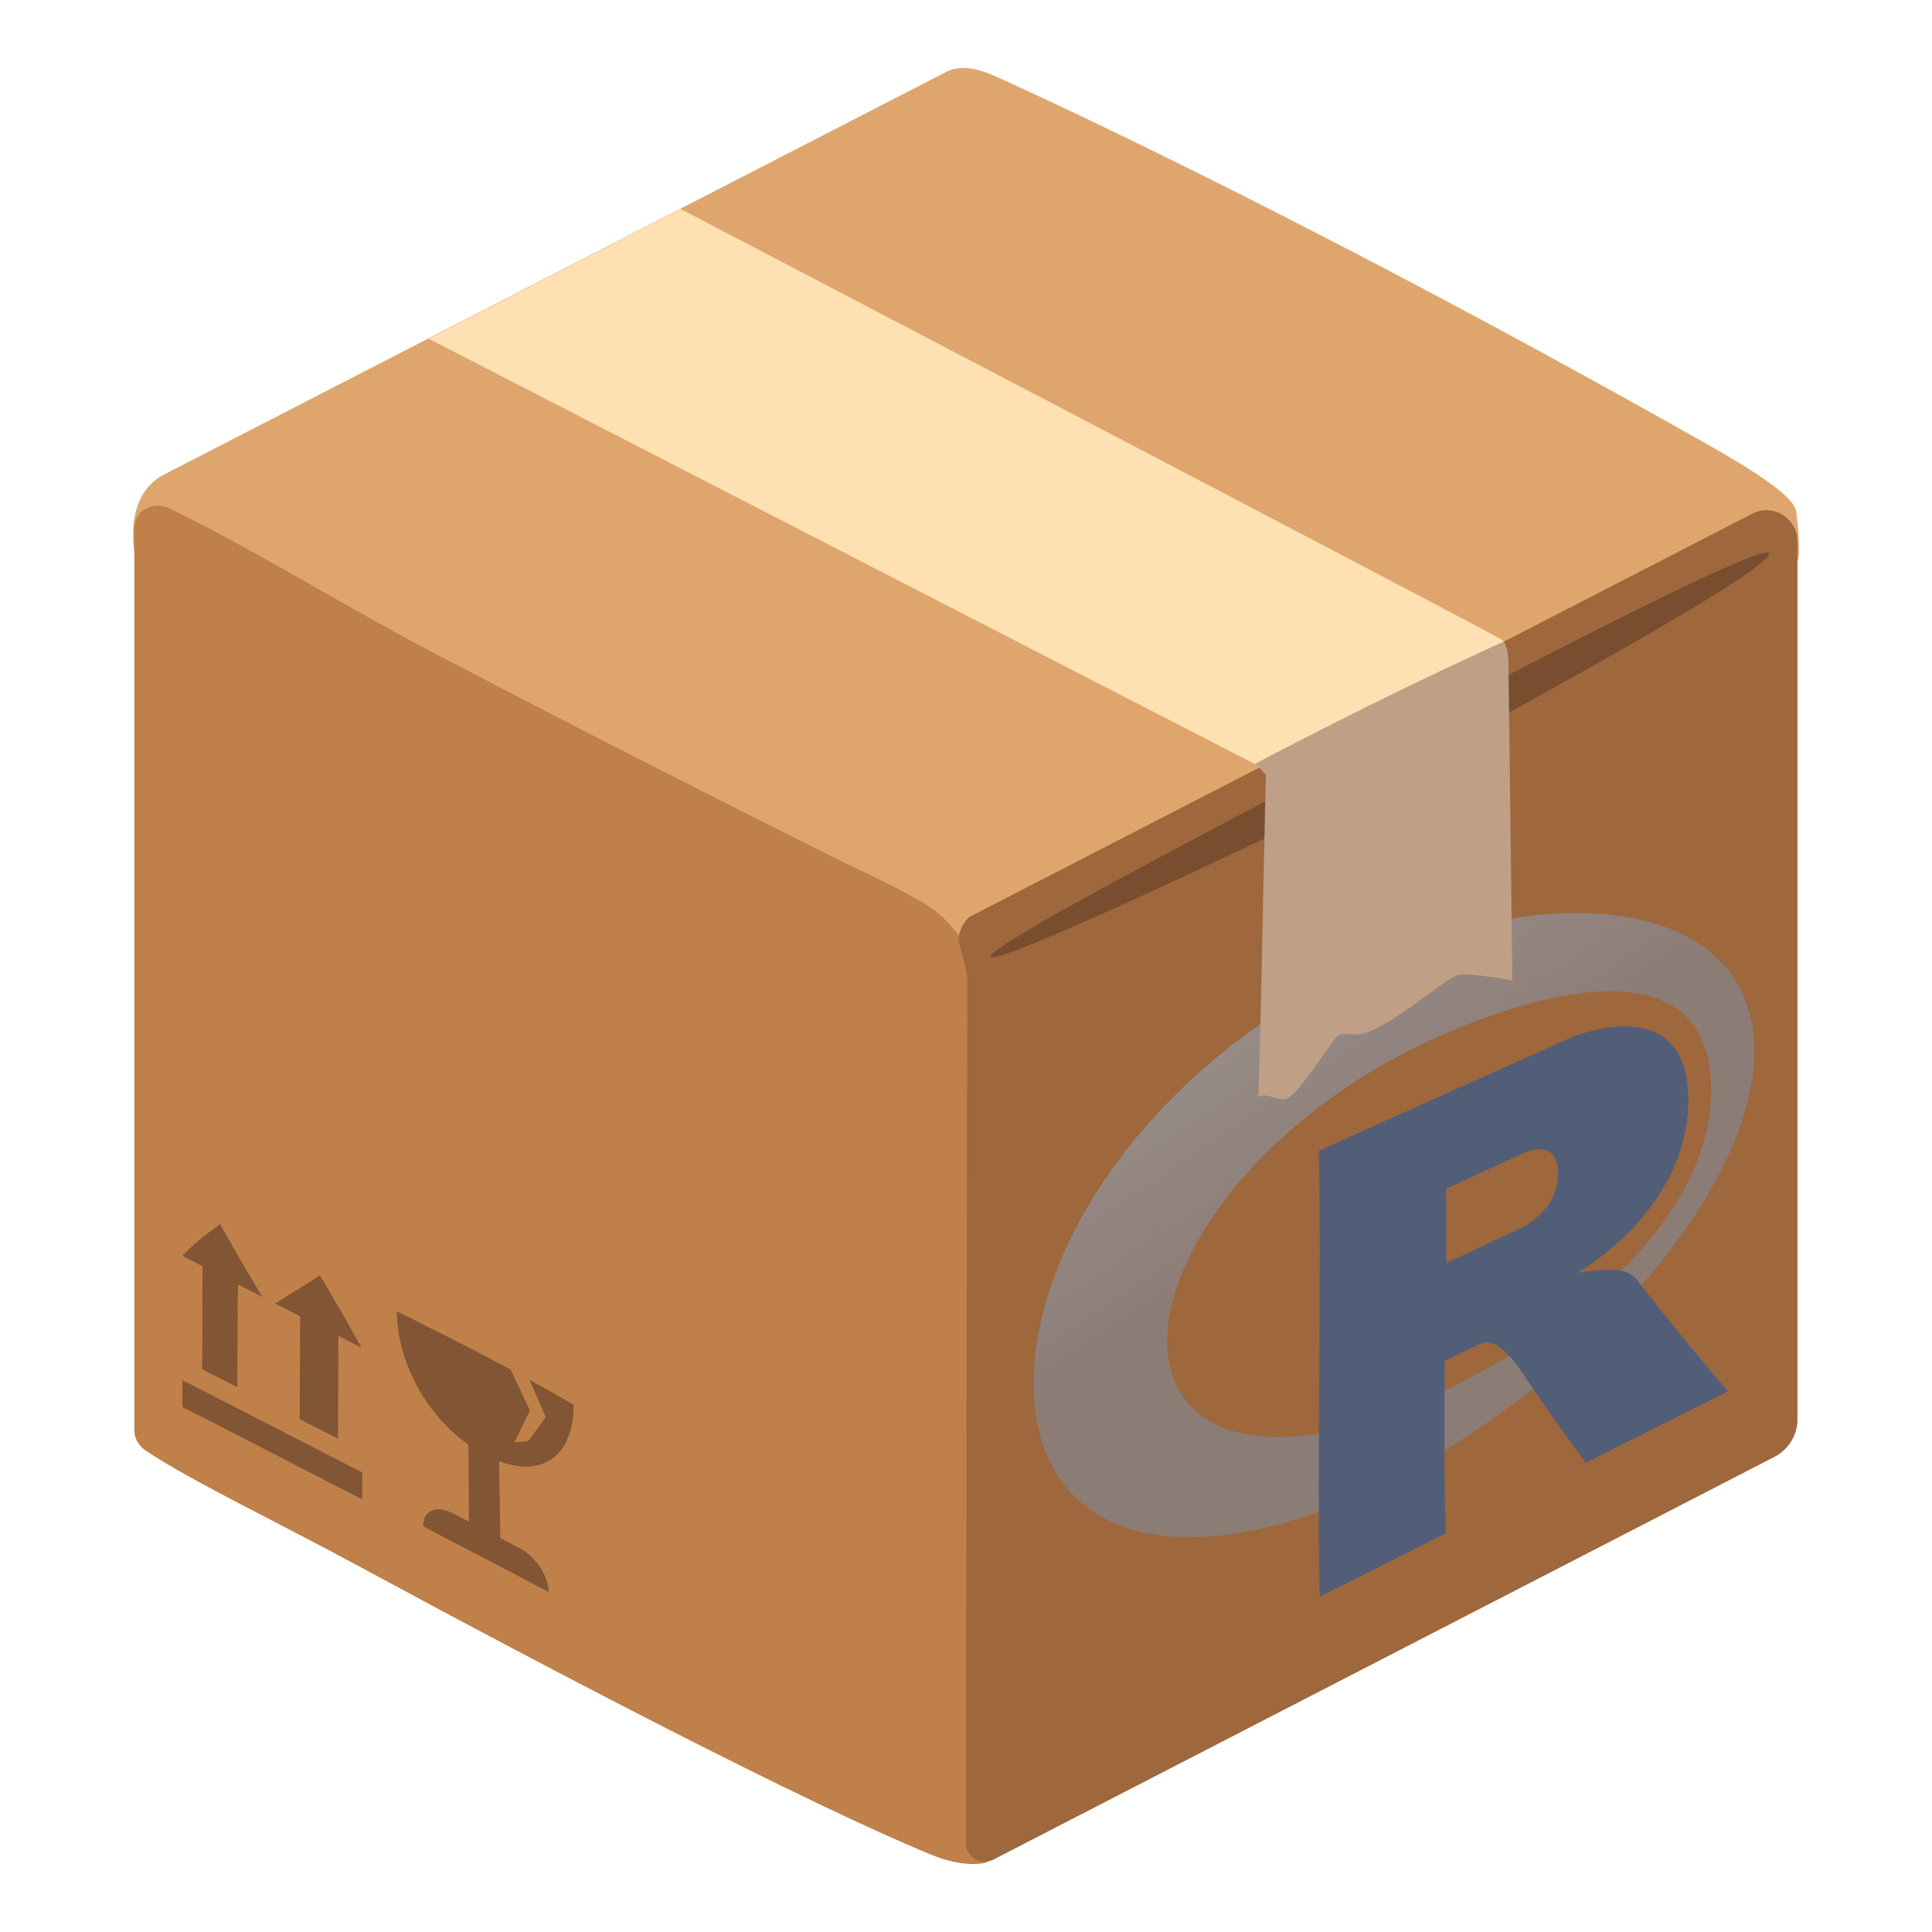 <?xml version="1.0" encoding="UTF-8" standalone="no"?>
<!-- Uploaded to: SVG Repo, www.svgrepo.com, Generator: SVG Repo Mixer Tools -->

<svg
   width="800px"
   height="800px"
   viewBox="0 0 128 128"
   aria-hidden="true"
   role="img"
   class="iconify iconify--noto"
   preserveAspectRatio="xMidYMid meet"
   version="1.1"
   id="svg113"
   sodipodi:docname="package-r.svg"
   inkscape:version="1.4.2 (ebf0e940d0, 2025-05-08)"
   xml:space="preserve"
   xmlns:inkscape="http://www.inkscape.org/namespaces/inkscape"
   xmlns:sodipodi="http://sodipodi.sourceforge.net/DTD/sodipodi-0.dtd"
   xmlns:xlink="http://www.w3.org/1999/xlink"
   xmlns="http://www.w3.org/2000/svg"
   xmlns:svg="http://www.w3.org/2000/svg"><defs
     id="defs113"><linearGradient
       id="linearGradient123"
       x1="0.741"
       x2="590.863"
       y1="3.666"
       y2="593.787"
       gradientUnits="userSpaceOnUse"
       spreadMethod="pad"
       gradientTransform="scale(1.222,0.818)"><stop
         offset="0"
         stop-color="#cbced0"
         stop-opacity="1"
         id="stop122"
         style="stop-color:#e7e9ec;stop-opacity:1;" /><stop
         offset="1"
         stop-color="#84838b"
         stop-opacity="1"
         id="stop123"
         style="stop-color:#6f6f75;stop-opacity:0.537;" /></linearGradient><inkscape:path-effect
       effect="envelope"
       id="path-effect121"
       is_visible="true"
       lpeversion="1"
       yy="true"
       xx="true"
       bendpath1="M 0.906,3 725.69,335.126"
       bendpath2="m 699.858,338.817 3.69,563.443"
       bendpath3="M 0.906,559.062 696.168,920.711"
       bendpath4="M 0.906,3 V 559.062"
       bendpath1-nodetypes="cc"
       bendpath3-nodetypes="cc"
       bendpath2-nodetypes="cc" /><linearGradient
       id="linearGradient119"
       x1="0.741"
       x2="590.863"
       y1="3.666"
       y2="593.787"
       gradientUnits="userSpaceOnUse"
       spreadMethod="pad"
       gradientTransform="scale(1.222,0.818)"><stop
         offset="0"
         stop-color="#cbced0"
         stop-opacity="1"
         id="stop118" /><stop
         offset="1"
         stop-color="#84838b"
         stop-opacity="1"
         id="stop119"
         style="stop-color:#84838b;stop-opacity:0.722;" /></linearGradient><inkscape:path-effect
       effect="envelope"
       id="path-effect117"
       is_visible="true"
       lpeversion="1"
       yy="true"
       xx="true"
       bendpath1="M 6.989,305.482 722,3"
       bendpath2="M 722,3 V 559.062"
       bendpath3="M 12.39,915.558 722,559.062"
       bendpath4="m 28.595,310.883 3.601,592.072"
       bendpath3-nodetypes="cc"
       bendpath1-nodetypes="cc"
       bendpath4-nodetypes="cc" /><inkscape:path-effect
       effect="envelope"
       id="path-effect116"
       is_visible="true"
       lpeversion="1"
       yy="true"
       xx="true"
       bendpath1="M 298,152.938 H 696"
       bendpath2="M 696,152.938 V 559.062"
       bendpath3="M 298,559.062 H 696"
       bendpath4="M 298,152.938 V 559.062" /><inkscape:path-effect
       effect="perspective-envelope"
       up_left_point="298,152.938"
       up_right_point="696,152.938"
       down_left_point="298,559.062"
       down_right_point="696,559.062"
       id="path-effect115"
       is_visible="true"
       lpeversion="1"
       deform_type="perspective"
       horizontal_mirror="false"
       vertical_mirror="false"
       overflow_perspective="false" /><inkscape:path-effect
       effect="perspective-envelope"
       up_left_point="2.11,3"
       up_right_point="722,3"
       down_left_point="0.906,559.062"
       down_right_point="722,559.062"
       id="path-effect114"
       is_visible="true"
       lpeversion="1"
       deform_type="perspective"
       horizontal_mirror="false"
       vertical_mirror="false"
       overflow_perspective="false" /><linearGradient
       id="g"
       x1="0.741"
       x2="590.863"
       y1="3.666"
       y2="593.787"
       gradientUnits="userSpaceOnUse"
       spreadMethod="pad"
       gradientTransform="scale(1.222,0.818)"><stop
         offset="0"
         stop-color="#cbced0"
         stop-opacity="1"
         id="stop1" /><stop
         offset="1"
         stop-color="#84838b"
         stop-opacity="1"
         id="stop2" /></linearGradient><linearGradient
       id="b"
       x1="0"
       x2="1"
       y1="0"
       y2="1"
       gradientUnits="objectBoundingBox"
       spreadMethod="pad"><stop
         offset="0"
         stop-color="#276dc3"
         stop-opacity="1"
         id="stop3" /><stop
         offset="1"
         stop-color="#165caa"
         stop-opacity="1"
         id="stop4" /></linearGradient><inkscape:path-effect
       effect="perspective-envelope"
       up_left_point="2.11,3"
       up_right_point="722,3"
       down_left_point="0.906,559.062"
       down_right_point="722,559.062"
       id="path-effect114-9"
       is_visible="true"
       lpeversion="1"
       deform_type="perspective"
       horizontal_mirror="false"
       vertical_mirror="false"
       overflow_perspective="false" /><inkscape:path-effect
       effect="envelope"
       id="path-effect117-3"
       is_visible="true"
       lpeversion="1"
       yy="true"
       xx="true"
       bendpath1="M 6.989,305.482 722,3"
       bendpath2="M 722,3 V 559.062"
       bendpath3="M 12.39,915.558 722,559.062"
       bendpath4="m 28.595,310.883 3.601,592.072"
       bendpath3-nodetypes="cc"
       bendpath1-nodetypes="cc"
       bendpath4-nodetypes="cc" /><linearGradient
       inkscape:collect="always"
       xlink:href="#linearGradient119"
       id="linearGradient117"
       gradientUnits="userSpaceOnUse"
       gradientTransform="matrix(1.222,0,0,0.818,-1241.448,479.094)"
       x1="0.741"
       y1="3.666"
       x2="590.863"
       y2="593.787"
       spreadMethod="pad" /><inkscape:path-effect
       effect="perspective-envelope"
       up_left_point="2.11,3"
       up_right_point="722,3"
       down_left_point="0.906,559.062"
       down_right_point="722,559.062"
       id="path-effect114-96"
       is_visible="true"
       lpeversion="1"
       deform_type="perspective"
       horizontal_mirror="false"
       vertical_mirror="false"
       overflow_perspective="false" /><inkscape:path-effect
       effect="envelope"
       id="path-effect117-38"
       is_visible="true"
       lpeversion="1"
       yy="true"
       xx="true"
       bendpath1="M 6.989,305.482 722,3"
       bendpath2="M 722,3 V 559.062"
       bendpath3="M 12.39,915.558 722,559.062"
       bendpath4="m 28.595,310.883 3.601,592.072"
       bendpath3-nodetypes="cc"
       bendpath1-nodetypes="cc"
       bendpath4-nodetypes="cc" /><inkscape:path-effect
       effect="perspective-envelope"
       up_left_point="2.11,3"
       up_right_point="722,3"
       down_left_point="0.906,559.062"
       down_right_point="722,559.062"
       id="path-effect114-9-4"
       is_visible="true"
       lpeversion="1"
       deform_type="perspective"
       horizontal_mirror="false"
       vertical_mirror="false"
       overflow_perspective="false" /><inkscape:path-effect
       effect="envelope"
       id="path-effect117-3-8"
       is_visible="true"
       lpeversion="1"
       yy="true"
       xx="true"
       bendpath1="M 6.989,305.482 722,3"
       bendpath2="M 722,3 V 559.062"
       bendpath3="M 12.39,915.558 722,559.062"
       bendpath4="m 28.595,310.883 3.601,592.072"
       bendpath3-nodetypes="cc"
       bendpath1-nodetypes="cc"
       bendpath4-nodetypes="cc" /><inkscape:path-effect
       effect="envelope"
       id="path-effect121-3"
       is_visible="true"
       lpeversion="1"
       yy="true"
       xx="true"
       bendpath1="M 0.906,3 725.69,335.126"
       bendpath2="m 699.858,338.817 3.69,563.443"
       bendpath3="M 0.906,559.062 696.168,920.711"
       bendpath4="M 0.906,3 V 559.062"
       bendpath1-nodetypes="cc"
       bendpath3-nodetypes="cc"
       bendpath2-nodetypes="cc" /></defs><sodipodi:namedview
     id="namedview113"
     pagecolor="#505050"
     bordercolor="#eeeeee"
     borderopacity="1"
     inkscape:showpageshadow="0"
     inkscape:pageopacity="0"
     inkscape:pagecheckerboard="0"
     inkscape:deskcolor="#505050"
     inkscape:zoom="0.14921875"
     inkscape:cx="-1591.623"
     inkscape:cy="2110.9948"
     inkscape:window-width="2027"
     inkscape:window-height="1412"
     inkscape:window-x="0"
     inkscape:window-y="0"
     inkscape:window-maximized="0"
     inkscape:current-layer="svg113" /><linearGradient
     id="IconifyId17ecdb2904d178eab14737"
     gradientUnits="userSpaceOnUse"
     x1="28.2"
     y1="-108.368"
     x2="14.107"
     y2="-79.066"
     gradientTransform="matrix(-1 0 0 1 124.88 0)"><stop
       offset=".31"
       stop-color="#fce8b2"
       id="stop103" /><stop
       offset=".399"
       stop-color="#ffcc80"
       id="stop104" /></linearGradient><g
     id="g43"
     transform="translate(-161.274,0.003)"
     inkscape:label="box"><path
       d="m 223.81,4.84 -51.83,26.68 c -2.52,1.48 -1.8,5.09 -1.8,5.09 l 55.17,28.3 55.07,-27.86 c 0.05,-0.17 0.11,-1.21 -0.15,-3.19 -0.14,-1.04 -3.25,-2.94 -6.03,-4.51 C 245.71,13.23 226.95,4.93 226.95,4.93 225.75,4.46 224.75,4.3 223.81,4.84 Z"
       fill="#dea66c"
       id="path30" /><path
       d="m 171.01,96.16 c 3.04,2.01 8.59,4.65 14.2,7.69 13.04,7.06 29.52,15.64 37.72,19.01 2.45,1.01 3.75,0.51 3.75,0.51 0,0 -1.15,-56.3 -1.11,-59.45 0.02,-1.32 -1.59,-3.12 -2.74,-3.86 -1.78,-1.14 -5.64,-2.92 -5.64,-2.92 0,0 -13.52,-6.72 -27.02,-13.8 -6.42,-3.37 -11.84,-6.82 -17.67,-9.66 -1.06,-0.52 -2.33,0.12 -2.32,1.31 v 59.8 c 0,0.58 0.35,1.06 0.83,1.37 z"
       fill="#bf8049"
       id="path31" /><path
       d="m 278.85,96.51 -51.76,26.69 c -0.83,0.43 -1.82,-0.17 -1.82,-1.11 l 0.09,-57.18 c 0,-0.55 -0.41,-1.98 -0.56,-2.48 -0.14,-0.5 0.35,-1.51 0.81,-1.74 l 51.76,-26.66 c 1.36,-0.7 2.99,0.29 2.99,1.82 v 58.19 c 0,1.04 -0.59,1.99 -1.51,2.47 z"
       fill="#9e673c"
       id="path32" /><path
       d="m 251.82,52.26 c 3.01,-1.55 26.65,-14.19 26.65,-15.58 0,-1.14 -22.75,10.91 -22.75,10.91 0,0 -28.36,14.51 -28.82,15.74 -0.46,1.22 22.26,-9.7 24.92,-11.07 z"
       fill="#784d30"
       id="path33" /><g
       opacity="0.85"
       id="g38"><path
         d="m 173.36,93.22 c 3.69,1.86 7.35,3.78 11.91,6.11 v -1.78 c -4.54,-2.32 -8.21,-4.23 -11.91,-6.11 z"
         fill="#784d30"
         id="path34" /><path
         d="m 181.13,94.02 c 1.04,0.53 1.56,0.8 2.54,1.3 0.01,-3.1 0.01,-4.65 0.02,-7.75 -0.98,-0.5 -1.49,-0.76 -2.52,-1.29 -0.02,3.1 -0.03,4.65 -0.04,7.74 z"
         fill="#784d30"
         id="path35" /><path
         d="m 174.67,90.71 c 0.86,0.44 1.34,0.69 2.32,1.19 l 0.05,-7.72 c -0.99,-0.51 -1.47,-0.75 -2.34,-1.21 -0.01,3.09 -0.02,4.64 -0.03,7.74 z"
         fill="#784d30"
         id="path36" /><path
         d="m 179.5,86.36 c 2.37,1.21 3.63,1.86 5.72,2.92 -1.04,-1.89 -1.61,-2.85 -2.75,-4.79 -1.17,0.76 -1.78,1.13 -2.97,1.87 z"
         fill="#784d30"
         id="path37" /><path
         d="m 173.36,83.2 c 1.77,0.92 2.96,1.53 5.3,2.73 -1.16,-1.95 -1.74,-2.92 -2.81,-4.83 -1.09,0.79 -1.6,1.2 -2.49,2.1 z"
         fill="#784d30"
         id="path38" /></g><g
       opacity="0.85"
       id="g41"><path
         d="m 192.35,101.77 c 0.83,0.43 1.26,0.66 2.09,1.09 -0.06,-3.68 -0.09,-5.52 -0.16,-9.2 -0.8,-0.42 -1.2,-0.63 -2,-1.04 0.04,3.66 0.05,5.49 0.07,9.15 z"
         fill="#784d30"
         id="path39" /><path
         d="m 189.31,101.12 c 3.04,1.6 5.4,2.8 8.32,4.36 -0.02,-1.05 -0.83,-2.32 -1.93,-2.91 -1.72,-0.91 -2.7,-1.41 -4.44,-2.32 -1.12,-0.57 -1.95,-0.16 -1.95,0.87 z"
         fill="#784d30"
         id="path40" /><path
         d="m 195.1,90.73 1.28,2.71 c -0.4,0.85 -0.61,1.28 -1.03,2.12 0.36,-0.03 0.54,-0.04 0.9,-0.07 0.48,-0.64 0.72,-0.96 1.18,-1.6 -0.42,-0.99 -0.64,-1.49 -1.08,-2.48 1.22,0.67 1.82,1.01 2.93,1.66 0,3.58 -2.34,5.16 -5.86,3.32 -3.52,-1.83 -5.85,-5.92 -5.85,-9.51 2.62,1.31 4.38,2.17 7.53,3.85 z"
         fill="#784d30"
         id="path41" /></g><path
       d="m 260.68,42.33 c -0.5,-0.37 -54.32,-28.49 -54.32,-28.49 l -16.68,8.6 55.11,28.37 c 4.76,-2.45 12.32,-6.35 16.12,-8.3 -0.07,-0.06 -0.14,-0.12 -0.23,-0.18 z"
       fill="#ffe0b2"
       id="path42" /><g
       id="g114-5-8"
       transform="matrix(0.069,0,0,0.069,227.691,52.741)"
       inkscape:label="R"
       inkscape:path-effect="#path-effect114-9;#path-effect117-3"
       style="stroke-width:2.329"><path
         d="m 365.965,660.569 c -98.258,48.318 -183.159,61.243 -242.471,43.391 -58.829,-17.706 -92.377,-65.624 -93.591,-136.163 -1.219,-70.843 30.212,-152.807 89.332,-228.356 59.805,-76.424 145.632,-143.058 245.518,-185.312 98.318,-41.592 188.563,-50.438 252.256,-34.371 64.234,16.203 104.667,58.123 104.919,124.514 0.252,66.532 -39.934,145.603 -104.566,220.963 -64.269,74.937 -154.023,147.452 -251.397,195.335 z m 53.135,-429.892 c -75.182,33.029 -140.873,81.621 -187.706,135.219 -46.509,53.228 -73.57,110.512 -73.152,158.744 0.419,48.266 28.234,78.786 74.871,87.873 46.847,9.129 112.515,-3.362 187.143,-39.485 74.319,-35.973 139.516,-80.563 185.93,-130.05 46.371,-49.441 74.277,-104.059 74.156,-161.443 -0.121,-57.316 -28.133,-86.043 -74.59,-92.613 -46.348,-6.555 -112.019,8.966 -186.653,41.755 z"
         fill="url(#g)"
         fill-rule="evenodd"
         id="path4-3-6-5"
         style="fill:url(#linearGradient117);stroke-width:2.329"
         inkscape:original-d="m -879.99469,965.0309 c -199.12401,0 -360.54701,-108.109 -360.54701,-241.468 0,-133.36 161.423,-241.469 360.54701,-241.469 199.125,0 360.547,108.109 360.547,241.469 0,133.359 -161.422,241.468 -360.547,241.468 z m 55.188,-388.531 c -151.352,0 -274.04701,73.908 -274.04701,165.078 0,91.17 122.69501,165.078 274.04701,165.078 151.351,0 263.046,-50.529 263.046,-165.078 0,-114.513 -111.695,-165.078 -263.046,-165.078 z" /><path
         d="m 551.985,457.672 c 0,0 21.533,-3.555 34.026,-3.008 4.334,0.19 11.832,1.117 17.222,4.447 5.281,3.262 7.841,7.898 7.841,7.898 27.41,34.675 56.871,71.459 85.62,104.595 -44.731,22.337 -91.233,45.731 -136.555,68.569 -22.559,-30.028 -44.696,-62.114 -65.7,-93.319 0,0 -13.055,-17.258 -21.085,-20.228 -6.707,-2.48 -9.559,-3.145 -16.213,0.051 0.277,-0.133 -32.745,15.73 -32.469,15.598 -0.306,53.116 -0.687,112.574 0.949,165.559 6.636,-3.343 -127.718,64.215 -121.082,60.872 -2.724,-138.438 1.973,-289.683 -0.751,-428.121 75.785,-34.324 165.101,-74.199 242.726,-108.958 0,0 27.864,-11.905 55.81,-10.408 27.884,1.494 56.013,16.287 56.134,69.961 0.121,53.711 -26.693,95.401 -53.27,123.546 -26.643,28.215 -53.203,42.948 -53.203,42.948 0,0 0,-10e-6 0,-10e-6 z M 499.217,343.321 c 12.57,-5.772 -85.9,39.464 -73.33,33.691 0.15,24.133 0.208,47.218 0.179,71.4 4.144,-1.946 69.169,-32.458 73.313,-34.404 0,0 34.124,-16.098 34.051,-51.835 -0.074,-36.411 -34.213,-18.853 -34.213,-18.853 0,0 3e-5,-10e-6 3e-5,-10e-6 z"
         fill="url(#b"
         fill-rule="evenodd"
         id="path5-6-2-0"
         style="fill:#525e77;fill-opacity:1;stroke-width:2.329"
         inkscape:original-d="m -691.44769,856.0939 c 0,0 21.822,6.585 34.5,13 4.399,2.226 12.01,6.668 17.5,12.5 5.378,5.712 8,11.5 8,11.5 l 86,145 -139,0.062 -65,-122.062 c 0,0 -13.31,-22.869 -21.5,-29.5 -6.832,-5.531 -9.745,-7.5 -16.5,-7.5 -4.702,0 -33.026,0 -33.026,0 l 0.026,158.974 -123,0.052 v -406.088 h 247 c 0,0 112.5,2.029 112.5,109.062 0,107.033 -107.5,115 -107.5,115 z m -53.5,-135.976 -74.463,-0.048 -0.037,69.05 74.5,-0.024 c 0,0 34.5,-0.107 34.5,-35.125 0,-35.722 -34.5,-33.853 -34.5,-33.853 z" /></g><path
       d="m 260.91,42.5 c -8.34,3.77 -16.5,8.11 -16.5,8.11 0.21,0.09 0.73,0.74 0.73,0.74 -0.03,1.16 -0.05,2.31 -0.08,3.47 -0.14,5.95 -0.22,11.91 -0.42,17.86 0.67,-0.4 1.48,0.48 2.09,0 0.94,-0.74 2.94,-4 3.24,-4.1 0.4,-0.13 0.83,-0.03 1.24,-0.05 1.8,-0.1 5.83,-3.77 6.69,-3.94 0.83,-0.16 3.57,0.37 3.57,0.37 0,0 -0.21,-18.15 -0.26,-21.2 -0.02,-0.87 -0.3,-1.26 -0.3,-1.26 z"
       fill="#bf9f85"
       id="path43" /></g></svg>
